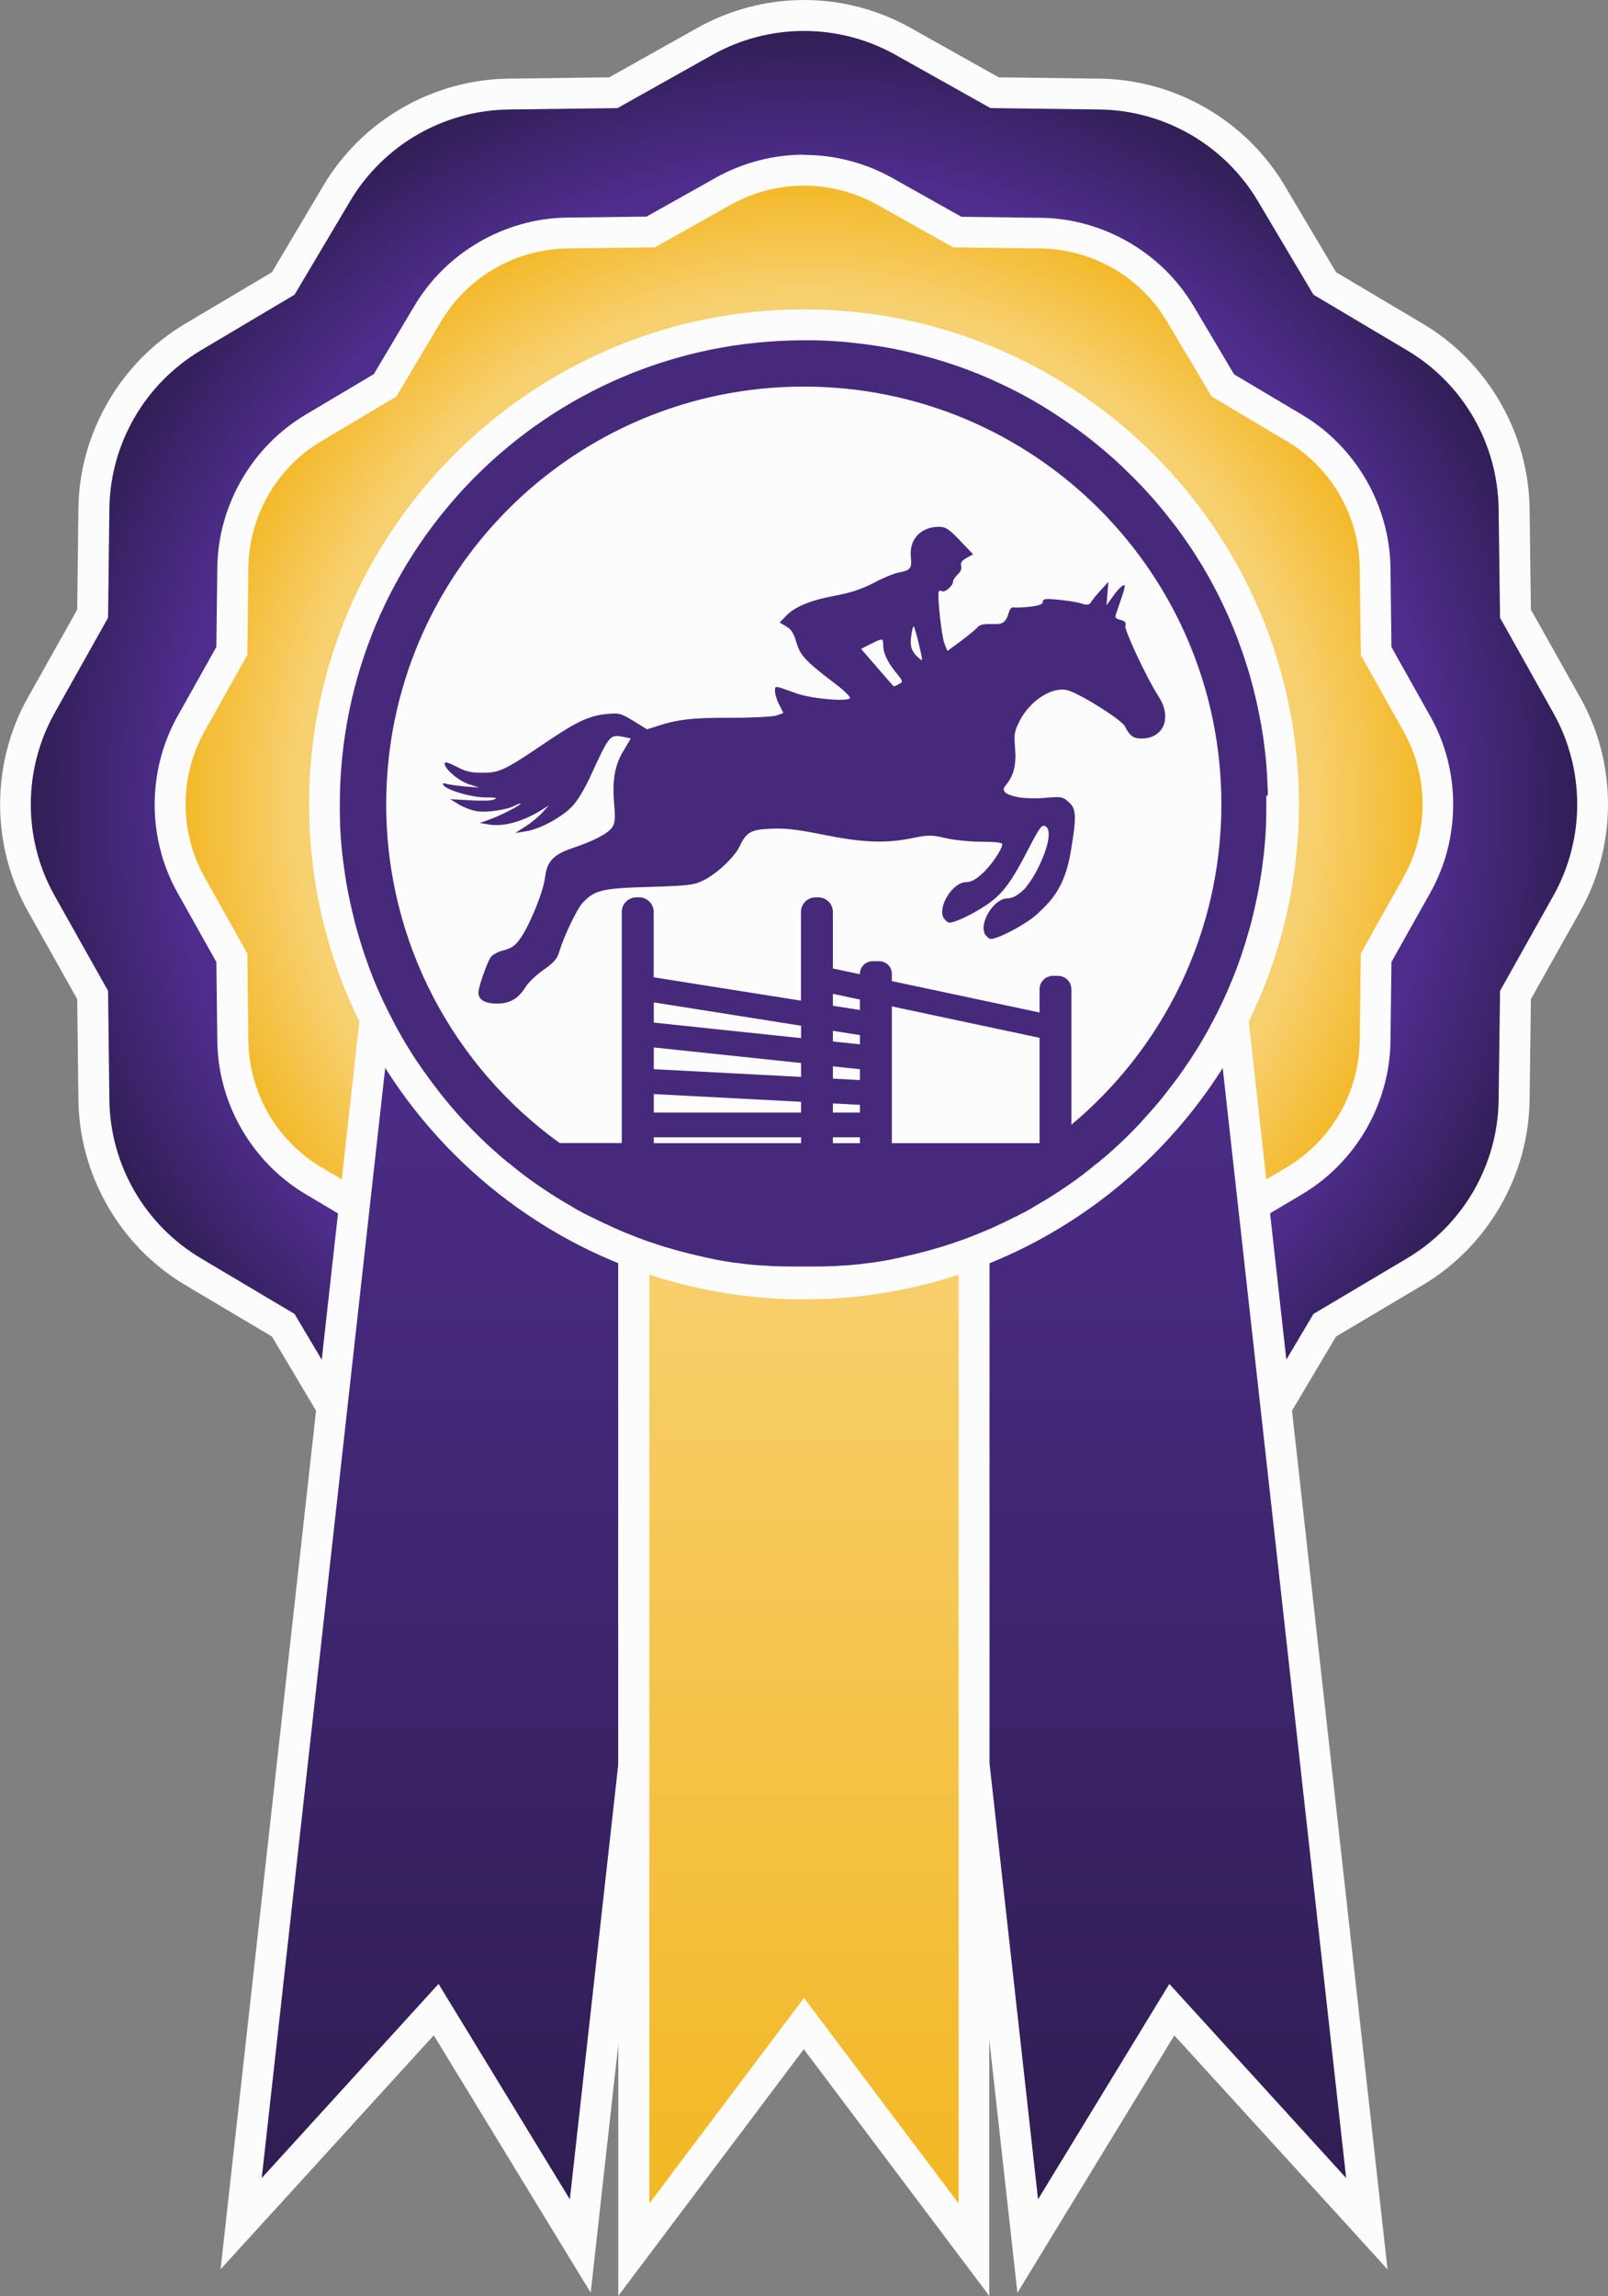<?xml version="1.0" encoding="UTF-8"?><svg id="Calque_2" xmlns="http://www.w3.org/2000/svg" xmlns:xlink="http://www.w3.org/1999/xlink" viewBox="0 0 148.06 211.37"><rect x="0" y="0" width="148.06" height="211.37" fill="#808080" stroke="none"/><defs><style>.cls-1{fill:url(#Dégradé_sans_nom_81-2);}.cls-1,.cls-2,.cls-3,.cls-4,.cls-5,.cls-6,.cls-7{stroke-width:0px;}.cls-2{fill:#47297b;}.cls-3{fill:url(#Dégradé_sans_nom_73);}.cls-4{fill:url(#Dégradé_sans_nom_78);}.cls-5{fill:url(#Dégradé_sans_nom_71);}.cls-6{fill:url(#Dégradé_sans_nom_81);}.cls-7{fill:#fcfcfc;}</style><radialGradient id="Dégradé_sans_nom_71" cx="74.03" cy="74.05" fx="74.03" fy="74.05" r="72.61" gradientUnits="userSpaceOnUse"><stop offset=".8" stop-color="#4e2d8c"/><stop offset="1" stop-color="#2e1d50"/></radialGradient><radialGradient id="Dégradé_sans_nom_73" cx="74.03" cy="74.05" fx="74.03" fy="74.05" r="58.38" gradientUnits="userSpaceOnUse"><stop offset=".8" stop-color="#f7d06f"/><stop offset="1" stop-color="#f3b621"/></radialGradient><linearGradient id="Dégradé_sans_nom_81" x1="40.28" y1="206.77" x2="40.28" y2="88.68" gradientUnits="userSpaceOnUse"><stop offset="0" stop-color="#2e1d50"/><stop offset="1" stop-color="#4e2d8c"/></linearGradient><linearGradient id="Dégradé_sans_nom_81-2" x1="107.77" y1="206.77" x2="107.77" xlink:href="#Dégradé_sans_nom_81"/><linearGradient id="Dégradé_sans_nom_78" x1="74.03" y1="207.11" x2="74.03" y2="112.32" gradientUnits="userSpaceOnUse"><stop offset="0" stop-color="#f3b621"/><stop offset="1" stop-color="#f7d06f"/></linearGradient></defs><g id="Calque_1-2"><path class="cls-5" d="M74.03,146.67c-3.19,0-6.34-.82-9.13-2.38l-8.43-4.73-9.66-.12c-6.45-.08-12.51-3.58-15.81-9.13l-4.93-8.31-8.31-4.94c-5.55-3.3-9.05-9.36-9.13-15.81l-.12-9.66-4.73-8.43c-3.16-5.63-3.16-12.62,0-18.25l4.73-8.43.12-9.66c.08-6.45,3.58-12.51,9.13-15.81l8.31-4.94,4.93-8.31c3.3-5.55,9.36-9.04,15.81-9.12l9.66-.12,8.43-4.73c2.78-1.56,5.94-2.39,9.13-2.39s6.34.82,9.13,2.39l8.43,4.73,9.66.12c6.45.08,12.51,3.58,15.8,9.12l4.94,8.31,8.31,4.94c5.55,3.29,9.04,9.35,9.12,15.8l.12,9.66,4.73,8.43c3.16,5.63,3.16,12.62,0,18.25l-4.73,8.43-.12,9.66c-.08,6.45-3.58,12.51-9.12,15.81l-8.31,4.94-4.94,8.31c-3.29,5.55-9.35,9.05-15.8,9.13l-9.66.12-8.43,4.73c-2.78,1.56-5.94,2.38-9.13,2.38Z"/><path class="cls-7" d="M74.03,2.85c2.91,0,5.81.73,8.43,2.2l8.74,4.9,10.02.13c6,.07,11.53,3.27,14.6,8.43l5.12,8.62,8.62,5.12c5.16,3.06,8.35,8.59,8.43,14.6l.13,10.02,4.9,8.75c2.94,5.23,2.94,11.62,0,16.86l-4.9,8.74-.13,10.02c-.07,6-3.27,11.53-8.43,14.6l-8.62,5.12-5.12,8.62c-3.06,5.16-8.59,8.36-14.6,8.43l-10.02.13-8.74,4.9c-2.62,1.47-5.52,2.2-8.43,2.2s-5.81-.73-8.43-2.2l-8.74-4.9-10.02-.13c-6-.07-11.53-3.27-14.6-8.43l-5.12-8.62-8.62-5.12c-5.16-3.07-8.36-8.6-8.43-14.6l-.12-10.02-4.91-8.74c-2.94-5.23-2.94-11.62,0-16.86l4.91-8.75.12-10.02c.07-6,3.27-11.53,8.43-14.6l8.62-5.12,5.12-8.62c3.07-5.16,8.6-8.35,14.6-8.43l10.02-.13,8.74-4.9c2.62-1.47,5.52-2.2,8.43-2.2M74.03,0c-3.43,0-6.83.89-9.82,2.57l-8.11,4.55-9.3.12c-6.95.09-13.46,3.85-17.01,9.82l-4.75,8-8,4.75c-5.97,3.55-9.74,10.07-9.82,17.01l-.11,9.3-4.55,8.11c-3.4,6.06-3.4,13.59,0,19.64l4.55,8.11.11,9.3c.09,6.94,3.85,13.46,9.82,17.01l8,4.75,4.75,7.99c3.55,5.97,10.07,9.74,17.01,9.82l9.3.12,8.11,4.55c2.99,1.68,6.39,2.57,9.82,2.57s6.83-.89,9.82-2.57l8.11-4.55,9.3-.12c6.95-.09,13.47-3.85,17.01-9.82l4.75-7.99,8-4.75c5.97-3.55,9.73-10.07,9.82-17.01l.12-9.3,4.55-8.11c3.4-6.06,3.4-13.59,0-19.64l-4.55-8.11-.12-9.3c-.09-6.95-3.85-13.47-9.82-17.01l-8-4.75-4.75-8c-3.55-5.97-10.06-9.73-17.01-9.82l-9.3-.12-8.11-4.55c-2.99-1.68-6.39-2.57-9.82-2.57h0Z"/><path class="cls-3" d="M74.03,132.43c-2.6,0-5.17-.67-7.44-1.94l-6.68-3.75-7.66-.1c-5.26-.07-10.2-2.92-12.89-7.44l-3.91-6.58-6.58-3.91c-4.52-2.69-7.37-7.62-7.44-12.89l-.1-7.66-3.74-6.68c-2.57-4.59-2.57-10.29,0-14.88l3.74-6.68.1-7.66c.07-5.26,2.92-10.2,7.44-12.89l6.58-3.91,3.91-6.58c2.69-4.52,7.62-7.37,12.89-7.44l7.66-.1,6.68-3.75c2.27-1.27,4.84-1.94,7.44-1.94s5.17.67,7.44,1.94l6.68,3.75,7.66.1c5.26.07,10.2,2.92,12.89,7.44l3.91,6.58,6.59,3.91c4.52,2.69,7.37,7.62,7.44,12.89l.1,7.66,3.75,6.68c2.57,4.59,2.57,10.29,0,14.88l-3.75,6.68-.1,7.66c-.07,5.26-2.92,10.2-7.44,12.89l-6.59,3.91-3.91,6.58c-2.69,4.52-7.62,7.38-12.89,7.44l-7.66.1-6.68,3.75c-2.27,1.27-4.84,1.94-7.44,1.94Z"/><path class="cls-7" d="M74.03,17.09c2.32,0,4.65.59,6.74,1.76l6.99,3.92,8.02.1c4.8.06,9.23,2.61,11.68,6.74l4.1,6.89,6.9,4.1c4.13,2.45,6.68,6.88,6.74,11.68l.1,8.02,3.92,7c2.35,4.19,2.35,9.3,0,13.48l-3.92,6.99-.1,8.02c-.06,4.8-2.61,9.23-6.74,11.68l-6.9,4.1-4.1,6.89c-2.45,4.13-6.88,6.68-11.68,6.74l-8.02.1-6.99,3.92c-2.09,1.17-4.42,1.76-6.74,1.76s-4.65-.59-6.74-1.76l-6.99-3.92-8.02-.1c-4.8-.06-9.23-2.61-11.68-6.74l-4.1-6.89-6.89-4.1c-4.13-2.45-6.68-6.87-6.74-11.68l-.1-8.02-3.92-6.99c-2.35-4.19-2.35-9.3,0-13.48l3.92-7,.1-8.02c.06-4.8,2.61-9.23,6.74-11.68l6.89-4.1,4.1-6.89c2.45-4.13,6.88-6.68,11.68-6.74l8.02-.1,6.99-3.92c2.09-1.17,4.42-1.76,6.74-1.76M74.03,14.24c-2.84,0-5.66.74-8.14,2.13l-6.36,3.57-7.29.09c-5.75.07-11.15,3.19-14.09,8.14l-3.73,6.27-6.27,3.73c-4.95,2.94-8.07,8.34-8.14,14.09l-.09,7.3-3.57,6.37c-2.81,5.02-2.81,11.25,0,16.27l3.57,6.36.09,7.29c.07,5.75,3.19,11.15,8.14,14.09l6.27,3.73,3.73,6.27c2.94,4.95,8.34,8.06,14.09,8.14l7.29.09,6.36,3.57c2.48,1.39,5.29,2.13,8.14,2.13s5.66-.74,8.14-2.13l6.36-3.57,7.29-.09c5.75-.07,11.15-3.19,14.09-8.14l3.72-6.27,6.27-3.73c4.95-2.94,8.06-8.34,8.13-14.09l.09-7.29,3.57-6.36c2.82-5.02,2.82-11.26,0-16.27l-3.57-6.36-.09-7.29c-.07-5.75-3.19-11.15-8.13-14.09l-6.27-3.73-3.72-6.27c-2.94-4.95-8.34-8.07-14.09-8.14l-7.29-.09-6.36-3.57c-2.48-1.39-5.29-2.13-8.14-2.13h0Z"/><path class="cls-6" d="M40.16,185l-17.95,19.71,12.91-116.04,2.16,4.2c4.35,8.46,11.54,15.22,20.24,19.02l.85.37v50.12l-4.93,44.37-13.27-21.76Z"/><path class="cls-7" d="M36,93.53c4.49,8.74,11.9,15.73,20.94,19.68v49.11l-4.47,40.15-12.09-19.83-16.28,17.87,11.9-106.98M34.22,83.82l-1.04,9.39-11.9,106.98-.97,8.72,5.91-6.48,13.72-15.06,10.11,16.58,4.34,7.12.92-8.29,4.47-40.15.02-.16v-51.13l-1.71-.75c-8.41-3.67-15.35-10.2-19.54-18.37l-4.32-8.41h0Z"/><path class="cls-1" d="M89.69,162.4v-50.12l.85-.37c8.71-3.8,15.89-10.56,20.24-19.02l2.16-4.2,12.91,116.04-17.96-19.71-13.27,21.77-4.94-44.37Z"/><path class="cls-7" d="M112.05,93.53l11.9,106.98-16.28-17.87-12.09,19.83-4.47-40.15v-49.11c9.04-3.95,16.45-10.94,20.94-19.68M113.84,83.82l-4.32,8.41c-4.2,8.17-11.14,14.69-19.54,18.37l-1.71.75v51.13l.02.16,4.47,40.15.92,8.29,4.34-7.12,10.11-16.58,13.73,15.06,5.9,6.48-.97-8.71-11.9-106.98-1.04-9.39h0Z"/><path class="cls-4" d="M74.03,186.29l-15.66,20.82v-94.79l1.9.67c.78.27,1.56.52,2.32.74,3.7,1.07,7.55,1.61,11.45,1.61s7.75-.54,11.44-1.61c.77-.22,1.55-.47,2.32-.74l1.9-.67v94.79l-15.66-20.82Z"/><path class="cls-7" d="M88.27,114.34v88.51l-14.24-18.92-14.24,18.92v-88.51c.79.28,1.59.54,2.4.77,3.76,1.09,7.73,1.66,11.84,1.66s8.08-.58,11.84-1.66c.81-.23,1.61-.49,2.4-.77M91.11,110.31l-3.79,1.34c-.75.26-1.5.5-2.24.71-3.58,1.03-7.29,1.55-11.06,1.55s-7.48-.52-11.05-1.55c-.74-.21-1.5-.45-2.25-.72l-3.79-1.34v101.06l5.12-6.81,11.96-15.9,11.96,15.9,5.12,6.81v-101.06h0Z"/><path class="cls-7" d="M74.03,118.19c-24.34,0-44.14-19.8-44.14-44.14s19.8-44.14,44.14-44.14,44.14,19.8,44.14,44.14-19.8,44.14-44.14,44.14Z"/><path class="cls-7" d="M74.03,31.33c23.59,0,42.72,19.13,42.72,42.72s-19.13,42.72-42.72,42.72-42.72-19.13-42.72-42.72,19.13-42.72,42.72-42.72M74.03,28.48c-25.13,0-45.57,20.44-45.57,45.57s20.44,45.57,45.57,45.57,45.57-20.44,45.57-45.57-20.44-45.57-45.57-45.57h0Z"/><path class="cls-2" d="M106.64,64.05c-.95-1.43-3.13-6.05-3.02-6.42.08-.31-.02-.46-.46-.56-.39-.1-.52-.23-.43-.48.06-.19.29-.85.5-1.47.23-.62.37-1.18.33-1.22-.12-.14-.54.25-1.1,1.02l-.58.81.09-1.08.08-1.08-.68.75c-.37.39-.77.89-.89,1.08-.17.29-.33.33-.89.17-.37-.13-1.32-.27-2.11-.35-1.22-.12-1.45-.08-1.45.19,0,.23-.31.35-1.2.46-.66.06-1.32.1-1.47.06-.17-.04-.35.12-.42.35-.31,1.06-.56,1.24-1.63,1.18-.75-.02-1.1.06-1.3.31-.17.19-.85.75-1.53,1.26l-1.24.91-.27-.66c-.27-.68-.7-4.54-.52-4.83.04-.08.19-.1.29-.02.25.15,1.01-.5,1.01-.87,0-.15.19-.46.44-.68.27-.25.39-.54.31-.79-.08-.27.06-.48.5-.73l.6-.33-1.2-1.26c-1.04-1.08-1.3-1.26-1.95-1.26-1.68,0-2.75,1.18-2.57,2.79.1,1.06-.04,1.22-1.16,1.43-.42.08-1.45.5-2.28.95-1.08.56-2.07.89-3.48,1.16-2.28.41-3.79,1.03-4.58,1.88l-.58.6.6.35c.46.27.7.64.93,1.45.35,1.2.77,1.68,3.37,3.67.95.7,1.66,1.39,1.57,1.49-.21.35-3.54.06-4.93-.44-2.07-.74-1.97-.74-1.97-.19,0,.27.17.83.4,1.26l.37.74-.64.23c-.35.11-2.24.21-4.16.21-3.52-.02-4.95.15-6.77.75l-.99.31-1.24-.77c-1.16-.7-1.32-.75-2.46-.64-1.59.15-2.75.68-5.57,2.59-3.79,2.57-4.29,2.82-5.84,2.82-1.08,0-1.57-.1-2.42-.56-.77-.39-1.1-.48-1.1-.29,0,.5,1.28,1.59,2.26,1.91l.95.31-1.24-.1c-.68-.06-1.47-.17-1.74-.23-.33-.11-.46-.08-.35.08.27.46,2.5,1.12,3.83,1.14,1.03,0,1.22.04.83.21-.27.11-1.28.13-2.26.06l-1.76-.1.81.5c.43.25,1.18.54,1.65.6.89.15,2.75-.13,3.44-.5.21-.11.46-.21.56-.21.31,0-1.55.99-2.65,1.41l-1.08.39.79.13c1.35.23,3.04-.23,4.76-1.26l.83-.52-.62.68c-.33.37-1.03.95-1.55,1.28l-.93.6.93-.15c1.22-.17,3.21-1.22,4.22-2.24.5-.5,1.14-1.55,1.72-2.79,1.76-3.85,1.8-3.89,3-3.67l.75.15-.68,1.14c-.81,1.34-1.06,2.71-.85,5.03.1,1.26.06,1.68-.21,2.05-.39.56-1.76,1.26-3.65,1.89-1.72.58-2.34,1.22-2.51,2.67-.15,1.28-1.34,4.24-2.19,5.51-.54.79-.85,1.01-1.61,1.22-.52.12-1.08.43-1.22.66-.35.56-1.12,2.73-1.12,3.23,0,.66.58,1.01,1.7,1.01,1.2,0,1.97-.46,2.65-1.55.25-.4.97-1.1,1.63-1.55.97-.68,1.26-1.01,1.47-1.72.4-1.35,1.62-3.91,2.13-4.45,1.1-1.18,1.8-1.35,6.15-1.47,3.77-.12,4.1-.17,5.05-.64,1.22-.62,2.82-2.13,3.29-3.15.6-1.26,1.03-1.51,2.92-1.57,1.28-.06,2.42.08,4.8.56,3.56.72,5.65.81,8.14.31,1.51-.31,1.76-.31,3.11,0,.79.19,2.3.33,3.31.33,1.2,0,1.89.08,1.89.23,0,.46-1.08,2.05-1.89,2.75-.56.52-1.01.75-1.45.75-1.22,0-2.63,2.24-2.07,3.29.15.23.37.43.54.43.5,0,2.16-.79,3.4-1.63,1.47-.99,2.28-2.07,3.85-5.13,1.08-2.07,1.24-2.3,1.59-2.11.56.31.33,1.74-.58,3.65-.42.88-.86,1.57-1.38,2.16-.03.03-.06.06-.09.08-.56.52-1.01.75-1.45.75-1.22,0-2.63,2.24-2.07,3.29.15.23.37.44.54.44.5,0,2.15-.79,3.4-1.63.09-.06.17-.12.26-.18.21-.15.4-.3.59-.47l.4-.39.26-.25c1.35-1.32,2.09-2.9,2.47-5.28.52-3.12.48-3.81-.23-4.41-.54-.48-.68-.5-2.15-.37-.91.08-2.01.04-2.59-.08q-1.66-.35-1.08-1.04c.79-.93,1.03-1.95.89-3.52-.1-1.22-.06-1.51.42-2.44.93-1.86,2.98-3.19,4.39-2.84,1.12.27,5.01,2.73,5.32,3.33.41.85.77,1.12,1.49,1.12,2.09,0,2.88-1.95,1.57-3.91ZM82.75,62.99c-.23.15-.46.21-.48.17-.04-.04-.73-.81-1.53-1.74l-1.45-1.68.85-.44c1.12-.56,1.18-.56,1.18.04,0,.77.37,1.57,1.16,2.55.7.85.7.87.27,1.1ZM84.59,60.57c-.68-.6-.83-1.1-.68-2.07.06-.52.19-.89.23-.83.06.04.27.81.48,1.68.37,1.57.37,1.59-.02,1.22ZM106.64,64.05c-.95-1.43-3.13-6.05-3.02-6.42.08-.31-.02-.46-.46-.56-.39-.1-.52-.23-.43-.48.06-.19.29-.85.5-1.47.23-.62.37-1.18.33-1.22-.12-.14-.54.25-1.1,1.02l-.58.81.09-1.08.08-1.08-.68.75c-.37.39-.77.89-.89,1.08-.17.29-.33.33-.89.17-.37-.13-1.32-.27-2.11-.35-1.22-.12-1.45-.08-1.45.19,0,.23-.31.35-1.2.46-.66.06-1.32.1-1.47.06-.17-.04-.35.12-.42.35-.31,1.06-.56,1.24-1.63,1.18-.75-.02-1.1.06-1.3.31-.17.19-.85.75-1.53,1.26l-1.24.91-.27-.66c-.27-.68-.7-4.54-.52-4.83.04-.08.19-.1.29-.02.25.15,1.01-.5,1.01-.87,0-.15.19-.46.44-.68.27-.25.39-.54.31-.79-.08-.27.06-.48.5-.73l.6-.33-1.2-1.26c-1.04-1.08-1.3-1.26-1.95-1.26-1.68,0-2.75,1.18-2.57,2.79.1,1.06-.04,1.22-1.16,1.43-.42.08-1.45.5-2.28.95-1.08.56-2.07.89-3.48,1.16-2.28.41-3.79,1.03-4.58,1.88l-.58.6.6.35c.46.27.7.64.93,1.45.35,1.2.77,1.68,3.37,3.67.95.7,1.66,1.39,1.57,1.49-.21.35-3.54.06-4.93-.44-2.07-.74-1.97-.74-1.97-.19,0,.27.17.83.4,1.26l.37.74-.64.23c-.35.11-2.24.21-4.16.21-3.52-.02-4.95.15-6.77.75l-.99.31-1.24-.77c-1.16-.7-1.32-.75-2.46-.64-1.59.15-2.75.68-5.57,2.59-3.79,2.57-4.29,2.82-5.84,2.82-1.08,0-1.57-.1-2.42-.56-.77-.39-1.1-.48-1.1-.29,0,.5,1.28,1.59,2.26,1.91l.95.31-1.24-.1c-.68-.06-1.47-.17-1.74-.23-.33-.11-.46-.08-.35.08.27.46,2.5,1.12,3.83,1.14,1.03,0,1.22.04.83.21-.27.11-1.28.13-2.26.06l-1.76-.1.81.5c.43.25,1.18.54,1.65.6.89.15,2.75-.13,3.44-.5.21-.11.46-.21.56-.21.31,0-1.55.99-2.65,1.41l-1.08.39.79.13c1.35.23,3.04-.23,4.76-1.26l.83-.52-.62.68c-.33.37-1.03.95-1.55,1.28l-.93.6.93-.15c1.22-.17,3.21-1.22,4.22-2.24.5-.5,1.14-1.55,1.72-2.79,1.76-3.85,1.8-3.89,3-3.67l.75.15-.68,1.14c-.81,1.34-1.06,2.71-.85,5.03.1,1.26.06,1.68-.21,2.05-.39.56-1.76,1.26-3.65,1.89-1.72.58-2.34,1.22-2.51,2.67-.15,1.28-1.34,4.24-2.19,5.51-.54.79-.85,1.01-1.61,1.22-.52.12-1.08.43-1.22.66-.35.56-1.12,2.73-1.12,3.23,0,.66.58,1.01,1.7,1.01,1.2,0,1.97-.46,2.65-1.55.25-.4.97-1.1,1.63-1.55.97-.68,1.26-1.01,1.47-1.72.4-1.35,1.62-3.91,2.13-4.45,1.1-1.18,1.8-1.35,6.15-1.47,3.77-.12,4.1-.17,5.05-.64,1.22-.62,2.82-2.13,3.29-3.15.6-1.26,1.03-1.51,2.92-1.57,1.28-.06,2.42.08,4.8.56,3.56.72,5.65.81,8.14.31,1.51-.31,1.76-.31,3.11,0,.79.19,2.3.33,3.31.33,1.2,0,1.89.08,1.89.23,0,.46-1.08,2.05-1.89,2.75-.56.52-1.01.75-1.45.75-1.22,0-2.63,2.24-2.07,3.29.15.23.37.43.54.43.5,0,2.16-.79,3.4-1.63,1.47-.99,2.28-2.07,3.85-5.13,1.08-2.07,1.24-2.3,1.59-2.11.56.31.33,1.74-.58,3.65-.42.88-.86,1.57-1.38,2.16-.03.03-.06.06-.09.08-.56.52-1.01.75-1.45.75-1.22,0-2.63,2.24-2.07,3.29.15.23.37.44.54.44.5,0,2.15-.79,3.4-1.63.09-.06.17-.12.26-.18.21-.15.4-.3.59-.47l.4-.39.26-.25c1.35-1.32,2.09-2.9,2.47-5.28.52-3.12.48-3.81-.23-4.41-.54-.48-.68-.5-2.15-.37-.91.08-2.01.04-2.59-.08q-1.66-.35-1.08-1.04c.79-.93,1.03-1.95.89-3.52-.1-1.22-.06-1.51.42-2.44.93-1.86,2.98-3.19,4.39-2.84,1.12.27,5.01,2.73,5.32,3.33.41.85.77,1.12,1.49,1.12,2.09,0,2.88-1.95,1.57-3.91ZM82.75,62.99c-.23.15-.46.21-.48.17-.04-.04-.73-.81-1.53-1.74l-1.45-1.68.85-.44c1.12-.56,1.18-.56,1.18.04,0,.77.37,1.57,1.16,2.55.7.85.7.87.27,1.1ZM84.59,60.57c-.68-.6-.83-1.1-.68-2.07.06-.52.19-.89.23-.83.06.04.27.81.48,1.68.37,1.57.37,1.59-.02,1.22ZM106.64,64.05c-.95-1.43-3.13-6.05-3.02-6.42.08-.31-.02-.46-.46-.56-.39-.1-.52-.23-.43-.48.06-.19.29-.85.5-1.47.23-.62.37-1.18.33-1.22-.12-.14-.54.25-1.1,1.02l-.58.81.09-1.08.08-1.08-.68.75c-.37.39-.77.89-.89,1.08-.17.29-.33.33-.89.17-.37-.13-1.32-.27-2.11-.35-1.22-.12-1.45-.08-1.45.19,0,.23-.31.35-1.2.46-.66.06-1.32.1-1.47.06-.17-.04-.35.12-.42.35-.31,1.06-.56,1.24-1.63,1.18-.75-.02-1.1.06-1.3.31-.17.19-.85.75-1.53,1.26l-1.24.91-.27-.66c-.27-.68-.7-4.54-.52-4.83.04-.08.19-.1.29-.02.25.15,1.01-.5,1.01-.87,0-.15.19-.46.44-.68.27-.25.39-.54.31-.79-.08-.27.06-.48.5-.73l.6-.33-1.2-1.26c-1.04-1.08-1.3-1.26-1.95-1.26-1.68,0-2.75,1.18-2.57,2.79.1,1.06-.04,1.22-1.16,1.43-.42.08-1.45.5-2.28.95-1.08.56-2.07.89-3.48,1.16-2.28.41-3.79,1.03-4.58,1.88l-.58.6.6.35c.46.27.7.64.93,1.45.35,1.2.77,1.68,3.37,3.67.95.7,1.66,1.39,1.57,1.49-.21.35-3.54.06-4.93-.44-2.07-.74-1.97-.74-1.97-.19,0,.27.17.83.4,1.26l.37.74-.64.23c-.35.11-2.24.21-4.16.21-3.52-.02-4.95.15-6.77.75l-.99.31-1.24-.77c-1.16-.7-1.32-.75-2.46-.64-1.59.15-2.75.68-5.57,2.59-3.79,2.57-4.29,2.82-5.84,2.82-1.08,0-1.57-.1-2.42-.56-.77-.39-1.1-.48-1.1-.29,0,.5,1.28,1.59,2.26,1.91l.95.31-1.24-.1c-.68-.06-1.47-.17-1.74-.23-.33-.11-.46-.08-.35.08.27.46,2.5,1.12,3.83,1.14,1.03,0,1.22.04.83.21-.27.11-1.28.13-2.26.06l-1.76-.1.81.5c.43.25,1.18.54,1.65.6.89.15,2.75-.13,3.44-.5.21-.11.46-.21.56-.21.31,0-1.55.99-2.65,1.41l-1.08.39.79.13c1.35.23,3.04-.23,4.76-1.26l.83-.52-.62.68c-.33.37-1.03.95-1.55,1.28l-.93.6.93-.15c1.22-.17,3.21-1.22,4.22-2.24.5-.5,1.14-1.55,1.72-2.79,1.76-3.85,1.8-3.89,3-3.67l.75.15-.68,1.14c-.81,1.34-1.06,2.71-.85,5.03.1,1.26.06,1.68-.21,2.05-.39.56-1.76,1.26-3.65,1.89-1.72.58-2.34,1.22-2.51,2.67-.15,1.28-1.34,4.24-2.19,5.51-.54.79-.85,1.01-1.61,1.22-.52.12-1.08.43-1.22.66-.35.56-1.12,2.73-1.12,3.23,0,.66.58,1.01,1.7,1.01,1.2,0,1.97-.46,2.65-1.55.25-.4.97-1.1,1.63-1.55.97-.68,1.26-1.01,1.47-1.72.4-1.35,1.62-3.91,2.13-4.45,1.1-1.18,1.8-1.35,6.15-1.47,3.77-.12,4.1-.17,5.05-.64,1.22-.62,2.82-2.13,3.29-3.15.6-1.26,1.03-1.51,2.92-1.57,1.28-.06,2.42.08,4.8.56,3.56.72,5.65.81,8.14.31,1.51-.31,1.76-.31,3.11,0,.79.19,2.3.33,3.31.33,1.2,0,1.89.08,1.89.23,0,.46-1.08,2.05-1.89,2.75-.56.52-1.01.75-1.45.75-1.22,0-2.63,2.24-2.07,3.29.15.23.37.43.54.43.5,0,2.16-.79,3.4-1.63,1.47-.99,2.28-2.07,3.85-5.13,1.08-2.07,1.24-2.3,1.59-2.11.56.31.33,1.74-.58,3.65-.42.88-.86,1.57-1.38,2.16-.03.03-.06.06-.09.08-.56.52-1.01.75-1.45.75-1.22,0-2.63,2.24-2.07,3.29.15.23.37.44.54.44.5,0,2.15-.79,3.4-1.63.09-.06.17-.12.26-.18.21-.15.4-.3.59-.47l.4-.39.26-.25c1.35-1.32,2.09-2.9,2.47-5.28.52-3.12.48-3.81-.23-4.41-.54-.48-.68-.5-2.15-.37-.91.08-2.01.04-2.59-.08q-1.66-.35-1.08-1.04c.79-.93,1.03-1.95.89-3.52-.1-1.22-.06-1.51.42-2.44.93-1.86,2.98-3.19,4.39-2.84,1.12.27,5.01,2.73,5.32,3.33.41.85.77,1.12,1.49,1.12,2.09,0,2.88-1.95,1.57-3.91ZM82.75,62.99c-.23.15-.46.21-.48.17-.04-.04-.73-.81-1.53-1.74l-1.45-1.68.85-.44c1.12-.56,1.18-.56,1.18.04,0,.77.37,1.57,1.16,2.55.7.85.7.87.27,1.1ZM84.59,60.57c-.68-.6-.83-1.1-.68-2.07.06-.52.19-.89.23-.83.06.04.27.81.48,1.68.37,1.57.37,1.59-.02,1.22ZM116.74,73.25c0-.31-.01-.62-.03-.93,0-.16-.01-.32-.02-.47,0-.13-.01-.25-.02-.38,0-.12-.01-.24-.02-.36-.01-.2-.03-.39-.04-.58,0-.04,0-.08-.01-.13,0-.11-.02-.21-.03-.32-.02-.24-.05-.48-.07-.72-.03-.25-.06-.5-.09-.75-.02-.18-.05-.36-.07-.54-.02-.18-.05-.35-.08-.53-.02-.12-.04-.24-.06-.36-.03-.16-.05-.31-.08-.47-.03-.16-.06-.32-.09-.49-.03-.15-.06-.3-.09-.45-.03-.17-.07-.33-.1-.5-.06-.29-.12-.58-.19-.87-.02-.09-.04-.17-.06-.26-.06-.24-.12-.49-.18-.73,0-.02,0-.03-.01-.05-.08-.3-.16-.6-.24-.89-.04-.15-.09-.3-.13-.46-.04-.15-.09-.31-.14-.46-.09-.3-.19-.61-.29-.91-.1-.3-.2-.6-.31-.9-.11-.3-.21-.6-.32-.89-.13-.32-.25-.65-.38-.97-.52-1.28-1.11-2.54-1.75-3.76-.16-.3-.32-.61-.49-.91-.13-.24-.27-.48-.41-.71-.12-.21-.24-.42-.37-.62-.18-.29-.36-.58-.54-.87-.19-.29-.37-.58-.57-.86-.09-.14-.19-.28-.29-.42-.19-.28-.39-.56-.6-.84-.2-.28-.4-.55-.62-.82-.21-.27-.42-.54-.64-.81-.11-.13-.21-.27-.32-.4-.22-.26-.44-.52-.66-.78-.11-.13-.22-.26-.34-.38-.11-.13-.23-.26-.34-.38-.12-.13-.23-.25-.35-.38-.23-.25-.47-.5-.71-.74-.12-.12-.24-.24-.36-.36-.19-.19-.39-.38-.58-.57-.1-.1-.2-.19-.3-.29-.2-.19-.4-.37-.6-.56-.25-.23-.51-.46-.77-.68-.19-.17-.38-.33-.58-.49-.16-.14-.32-.27-.49-.4-.08-.07-.15-.13-.23-.19-.15-.13-.31-.25-.47-.37-.21-.17-.42-.33-.64-.49-.27-.21-.55-.41-.83-.6-.28-.2-.56-.4-.85-.59-.28-.19-.57-.38-.86-.57h0c-.06-.04-.11-.07-.17-.11-.23-.15-.47-.3-.7-.44-.22-.14-.45-.27-.67-.4-.13-.08-.27-.16-.41-.24-.23-.13-.47-.26-.7-.39h0c-.3-.17-.6-.32-.91-.48h0c-.31-.16-.62-.31-.93-.46-.31-.15-.62-.29-.94-.44h0c-.31-.14-.63-.28-.95-.42-.32-.14-.64-.27-.96-.39-.32-.13-.65-.25-.98-.37-.24-.09-.49-.18-.74-.26-.25-.09-.5-.17-.75-.25-.33-.11-.67-.21-1-.31-.26-.08-.52-.15-.78-.22-.08-.02-.15-.04-.23-.06-.25-.07-.51-.14-.77-.2-.3-.08-.6-.15-.9-.22s-.6-.13-.91-.2c-.35-.07-.7-.14-1.05-.2-.35-.06-.7-.12-1.06-.17-.53-.08-1.07-.15-1.6-.21-.27-.03-.54-.06-.81-.09-.27-.03-.54-.05-.81-.07s-.54-.04-.81-.05c-.28-.02-.55-.03-.83-.04-.27-.01-.55-.02-.82-.02h0c-.28,0-.55,0-.83,0-23.59,0-42.72,19.13-42.72,42.72,0,.37,0,.73.01,1.1,0,.15,0,.3.01.45,0,.05,0,.11,0,.16,0,.16.01.32.02.49,0,.12.01.24.02.36,0,.09,0,.19.02.29,0,.03,0,.05,0,.07.01.17.03.34.04.51.01.18.03.36.05.54l.05.54c.01.13.03.26.05.4.02.18.04.36.07.54.02.18.05.36.07.54.02.16.05.32.07.48.01.11.03.21.05.32.03.19.06.37.09.55.03.18.07.36.1.55.03.18.07.36.11.55.15.73.31,1.45.49,2.16.03.13.07.26.1.4.02.07.04.14.06.21.11.4.22.79.34,1.18.07.23.14.46.21.69.07.23.15.45.22.68.12.34.24.69.36,1.03.06.17.13.34.19.51.05.13.1.26.15.39.06.15.12.3.18.46.16.39.32.78.5,1.16.07.17.15.33.22.49.11.25.23.5.35.74,0,0,0,.01.01.02.12.25.25.5.37.75.03.05.05.1.08.15,0,.01.01.03.02.04.03.05.05.09.07.14.05.09.1.19.15.28.02.04.04.08.06.12.03.06.06.11.09.17,0,0,0,.01.01.02,0,0,0,0,0,.01,0,0,.01.02.02.03.02.03.03.07.05.1.05.1.11.21.17.31.01.03.03.05.05.08.01.02.02.04.03.06h0c.08.15.17.3.25.45.04.07.08.14.12.21.02.04.04.07.06.11.09.16.19.32.28.47.02.03.04.07.06.1.03.06.07.12.11.18.05.09.11.17.16.26.06.09.12.19.18.28,0,0,0,.01.01.02.02.03.04.06.06.09,0,.01.02.03.03.05.03.05.06.1.09.15.03.05.07.1.1.15.06.09.11.17.17.26.07.1.13.2.21.3.07.11.15.21.22.32,0,0,0,0,0,0,.02.03.05.07.07.1,0,0,0,0,0,.01.07.1.14.19.21.29.03.04.06.08.09.12.04.06.08.11.12.17.06.09.12.17.18.25.12.16.23.32.35.48.05.07.1.13.15.2.04.06.09.11.13.17.1.13.21.27.31.4.02.03.04.05.06.08.11.14.22.28.33.42.07.08.13.16.2.24.01.01.03.03.04.04.01.01.02.03.03.04.01.02.02.03.03.05.04.05.08.09.12.14l.05.06s.06.07.09.11c.03.03.05.06.07.09.02.02.03.04.05.06.07.08.14.17.21.24.01.01.02.03.04.04,0,0,.01.01.02.02,0,0,0,0,0,0,.02.03.05.06.07.09.1.12.21.23.31.35.08.09.15.17.23.26.11.12.22.24.33.36l.02.02c.1.11.2.21.3.32.01.01.03.03.04.04,0,0,0,0,.01.01.12.12.24.24.35.37h0s0,0,0,0c.12.12.24.24.36.36.09.1.19.19.28.28.03.03.05.05.08.08.13.13.26.25.39.38.06.06.13.12.19.18.02.02.05.05.07.07.03.03.06.06.09.08.13.12.25.23.38.35.01.01.02.02.03.03.03.03.06.06.1.09.08.07.17.15.25.22.13.11.26.22.38.34.02.02.03.03.05.04.13.11.25.22.38.32.09.07.17.15.26.22.02.01.04.03.05.05,0,0,.02.01.03.02,0,0,0,0,.01,0,0,0,.01.01.02.02,0,0,0,0,.01,0,.01.01.02.02.04.03.05.04.09.08.14.11.05.04.09.07.14.11.03.03.07.06.11.09.07.06.15.12.22.18.18.14.35.28.53.42.02.01.03.03.05.04.05.04.11.08.16.12.07.05.13.1.2.15.13.1.27.2.4.3,0,0,0,0,0,0,.03.02.07.05.1.07,0,0,0,0,0,0,.06.04.11.08.17.12.05.03.09.07.14.1.14.1.28.2.43.3.14.1.28.19.42.28.11.08.23.15.34.23.03.02.06.04.09.06.21.14.42.28.64.41,0,0,.02.01.03.02.07.04.14.09.21.13.14.09.28.17.42.26,0,0,0,0,0,0,0,0,0,0,.01,0,.03.02.06.04.09.05.02.02.05.03.07.04.03.02.06.03.08.05.07.04.13.08.2.12.13.08.27.16.4.23.01,0,.03.02.04.03.02.01.04.03.06.04.04.03.08.05.12.07.04.03.09.05.13.08.04.03.09.05.13.07.12.07.24.13.36.2.02.01.04.02.06.03.01,0,.03.01.04.02.15.08.3.17.46.24.11.05.21.11.31.16.02,0,.03.02.05.02.03.02.07.04.11.05,0,0,.01,0,.02.01.06.03.12.06.19.09.14.07.27.14.41.2h0s.04.03.07.03c.07.04.14.07.22.11.07.04.14.07.21.1.04.02.08.04.13.06.06.03.12.05.18.08.09.04.18.08.26.12.05.02.1.05.14.07.03.02.07.03.1.05.02,0,.03.01.05.02.08.03.15.07.23.1.05.02.09.04.14.06h.02c.06.03.12.06.18.09.24.11.48.21.72.3.28.11.55.22.83.33.21.08.42.16.64.24.24.09.49.18.74.26.18.06.36.12.54.18.02,0,.04.01.07.02.03.01.06.02.09.03.03,0,.06.02.09.03.11.04.23.07.34.11,0,0,0,0,.01,0,.12.04.24.07.36.11h0s.01,0,.02,0c.2.06.4.12.61.18.22.06.43.12.65.18.03,0,.05.02.09.02.08.02.17.05.25.07.02,0,.04,0,.06.01.06.01.13.03.19.05.06.02.13.03.19.05.05.01.09.03.14.03.06.01.11.03.17.04.1.03.2.05.3.07h0s.07.02.11.03c.09.02.18.04.27.06.03,0,.05.01.08.02.02,0,.04,0,.05.01.05.01.11.03.16.04h0s.09.02.14.03h0c.12.03.24.05.37.08.09.02.19.04.29.06.05.01.09.02.14.03.1.02.2.04.29.06.04,0,.09.02.13.02.07.01.14.03.21.04.02,0,.05,0,.07.01.15.03.3.05.45.08,0,0,0,0,0,0,.05,0,.1.02.15.02.12.02.24.04.37.06.07.01.15.03.23.03.07.01.15.02.23.03.02,0,.05,0,.07,0,.09.01.18.03.27.04.09.01.18.03.27.03.05,0,.09.01.13.02.1.01.19.02.28.03.04,0,.08,0,.12.01.16.02.32.04.48.05.12.01.24.02.37.03.03,0,.06,0,.09,0,.04,0,.08,0,.12.01.03,0,.07,0,.1,0h0s.09,0,.13.01c.05,0,.11,0,.16.01.06,0,.12.01.18.01.07,0,.15.01.22.02h.01c.08,0,.15.01.23.01.05,0,.1,0,.15.01.03,0,.06,0,.09,0,.04,0,.07,0,.11,0h0c.09,0,.18.01.27.01.11,0,.21.01.32.01.04,0,.09,0,.13,0,.07,0,.15,0,.22,0,.14,0,.28.01.43.01.05,0,.1,0,.15,0,.03,0,.07,0,.1,0,.07,0,.14,0,.21,0,.21,0,.43,0,.65,0s.43,0,.65,0c.07,0,.14,0,.21,0,.03,0,.07,0,.1,0,.05,0,.1,0,.15,0,.15,0,.29,0,.43-.01.07,0,.15,0,.22,0,.04,0,.09,0,.13,0,.11,0,.21,0,.32-.01.09,0,.18,0,.27-.01h0s.07,0,.11,0c.03,0,.06,0,.09,0,.05,0,.1,0,.15-.01.07,0,.15,0,.23-.01h.01c.07,0,.15-.01.22-.02.06,0,.12,0,.18-.01.05,0,.11,0,.16-.01.04,0,.09,0,.13-.01h0s.07,0,.1,0c.04,0,.08,0,.12-.01.03,0,.06,0,.09,0,.13-.01.25-.02.37-.03.16-.02.32-.03.48-.05.04,0,.08,0,.12-.01.09,0,.19-.02.28-.03.04,0,.09-.01.13-.02.09,0,.18-.02.27-.03.09-.01.18-.03.27-.04.03,0,.05,0,.07,0,.08-.01.15-.02.23-.03.08,0,.15-.02.23-.03.12-.02.24-.04.37-.06.05,0,.1-.01.15-.02,0,0,0,0,0,0,.15-.02.3-.05.45-.08.03,0,.05,0,.07-.01.07-.01.14-.03.21-.04.04,0,.09-.01.13-.02.1-.02.2-.04.29-.06.05,0,.1-.02.14-.03.1-.02.19-.04.29-.06.11-.02.21-.04.31-.07.02,0,.04,0,.05-.01h0s.1-.02.14-.03h0c.06-.01.11-.02.16-.04.02,0,.04,0,.05-.01.03,0,.06-.01.08-.02.09-.02.18-.04.27-.06.04,0,.07-.02.11-.03h0c.1-.02.2-.05.3-.07.06-.01.11-.03.17-.04.05,0,.09-.02.14-.03.06-.01.13-.03.19-.05.06-.02.13-.03.19-.05.02,0,.04,0,.06-.01.09-.02.17-.05.25-.07.03,0,.06-.01.09-.02.15-.04.29-.08.44-.12.07-.02.14-.04.21-.06.21-.06.41-.12.61-.18,0,0,.02,0,.02,0h0c.12-.04.24-.07.36-.11,0,0,0,0,.01,0,.11-.04.23-.07.34-.11.03,0,.06-.02.09-.03.03-.01.06-.02.09-.03.02,0,.04-.01.07-.02.18-.06.36-.12.54-.18.25-.09.5-.17.74-.26.21-.08.42-.16.64-.24.28-.11.56-.22.83-.33.24-.1.48-.2.72-.3.06-.03.12-.05.18-.08,0,0,.01,0,.02,0,.05-.02.09-.04.14-.06.08-.03.15-.07.23-.1.02,0,.03-.01.05-.02.03-.01.07-.03.1-.05.05-.02.09-.04.14-.07.09-.04.18-.08.26-.12.06-.03.12-.05.18-.08.04-.02.09-.04.13-.06l.21-.1c.07-.03.15-.07.22-.11.02,0,.05-.02.07-.03h0c.14-.07.27-.14.41-.21.06-.03.12-.06.19-.09,0,0,.01,0,.02-.01.03-.02.07-.04.11-.05.02,0,.03-.01.05-.02.1-.05.21-.11.31-.16.15-.08.3-.16.46-.24.01,0,.02-.01.04-.02.02,0,.04-.02.06-.03.12-.06.24-.13.36-.2.05-.02.09-.05.13-.07.05-.02.09-.05.13-.08.04-.02.08-.04.12-.07.02-.01.04-.02.06-.04.01,0,.03-.02.04-.03.13-.07.27-.15.4-.23.07-.04.13-.08.2-.12.03-.01.05-.03.08-.05.02-.01.05-.03.07-.04.03-.02.06-.03.09-.05,0,0,0,0,.01,0,0,0,0,0,0,0,.14-.08.28-.17.42-.26.07-.04.14-.09.21-.13,0,0,.02-.01.03-.02.21-.13.42-.27.64-.41.03-.02.06-.04.09-.06.11-.07.23-.15.34-.23.14-.09.28-.19.42-.28.15-.1.29-.2.43-.3.05-.03.09-.07.14-.1.06-.04.11-.08.17-.12,0,0,0,0,0,0,.03-.02.07-.05.1-.07,0,0,0,0,0,0,.14-.1.27-.2.4-.3.07-.05.13-.1.2-.15.05-.04.11-.08.16-.12.02-.01.03-.03.05-.04.18-.14.36-.28.53-.42.07-.06.15-.12.22-.18.03-.03.07-.06.11-.09.05-.04.09-.07.14-.11.05-.04.1-.07.14-.11.01,0,.03-.02.04-.03,0,0,0,0,.01,0,0,0,.01-.01.02-.02,0,0,0,0,.01,0,0,0,.02-.01.03-.02.02-.01.04-.03.05-.05.09-.07.18-.15.26-.22.13-.11.25-.21.38-.32.02-.01.03-.03.05-.04.13-.11.26-.22.38-.34.09-.07.17-.15.25-.22.03-.03.07-.06.1-.09.01-.01.02-.02.03-.03.13-.12.25-.23.38-.35.03-.03.06-.05.09-.08.02-.02.05-.05.07-.07.06-.06.13-.12.19-.18.13-.12.26-.25.39-.38.03-.02.05-.05.08-.08.06-.06.12-.12.18-.18.04-.03.07-.07.1-.1.12-.12.24-.24.36-.36h0c.12-.13.24-.25.35-.37,0,0,0,0,.01-.01.09-.09.18-.19.26-.28.02-.02.04-.04.05-.06,0,0,.02-.02.02-.03.03-.03.05-.05.08-.08.05-.05.11-.11.15-.17.1-.11.21-.22.3-.33,0,0,0,0,0,0,.09-.09.17-.19.25-.28.08-.09.16-.19.24-.28.01-.01.03-.03.04-.04.01-.01.02-.02.03-.03.09-.11.18-.21.26-.31.11-.12.21-.25.31-.37,0,0,.01-.01.01-.02.01-.01.03-.03.04-.04.02-.02.03-.04.05-.06.07-.08.14-.17.2-.25.01-.01.02-.03.03-.04.02-.03.04-.05.06-.08.08-.09.15-.19.22-.28.11-.14.22-.28.33-.43,0-.01.02-.02.03-.04.05-.06.09-.12.14-.18,0-.01.02-.02.03-.03.05-.06.09-.12.13-.18.02-.02.03-.04.05-.06.09-.11.17-.23.26-.35.05-.06.09-.12.14-.19.15-.21.3-.42.45-.64,0,0,0,0,0-.01.03-.03.05-.07.07-.1.09-.13.17-.25.26-.38.09-.13.17-.25.26-.38.06-.09.12-.19.18-.28.03-.05.06-.1.09-.15.03-.05.06-.09.09-.13.05-.07.09-.15.14-.22.07-.11.14-.23.21-.34.05-.09.11-.17.16-.26.01-.02.03-.05.04-.07l.02-.03s.02-.03.03-.05c.04-.07.08-.14.12-.21.07-.12.14-.24.21-.36.02-.03.03-.06.05-.09.06-.1.11-.19.17-.29.01-.02.02-.04.03-.05.01-.02.02-.04.03-.06,0-.01.02-.03.03-.05,0,0,0-.01.01-.02.08-.14.16-.28.23-.43.01-.02.02-.04.03-.06.07-.13.14-.26.21-.39.08-.14.15-.28.22-.43.02-.03.03-.06.05-.09.07-.13.13-.26.2-.4.09-.18.17-.35.26-.53.07-.14.13-.28.2-.42.1-.22.2-.44.3-.66.11-.26.22-.51.33-.77.07-.16.13-.32.2-.48.26-.62.5-1.25.72-1.89.06-.17.12-.34.18-.52,0-.01,0-.03.01-.04.07-.21.14-.43.21-.64.07-.23.15-.46.21-.69.12-.39.23-.78.34-1.18.02-.07.04-.14.06-.21.03-.13.07-.26.1-.4.18-.71.34-1.43.49-2.16.04-.18.07-.36.11-.55.03-.18.07-.36.1-.55.03-.18.06-.37.09-.55.02-.11.03-.21.05-.32.03-.16.05-.32.07-.48.03-.18.05-.36.07-.54.02-.18.05-.36.07-.54.02-.13.03-.26.05-.4l.05-.54c.02-.18.03-.36.05-.54.01-.17.03-.34.04-.52,0-.01,0-.03,0-.04,0-.1.01-.21.02-.31,0-.12.01-.24.02-.36,0-.16.02-.32.02-.49,0-.05,0-.11,0-.16,0-.15.01-.3.01-.45,0-.37.01-.73.01-1.1,0-.26,0-.53,0-.79ZM73.76,105.24h-13.56v-.54h13.56v.54ZM73.76,102.42h-13.56v-1.7l13.56.71v.99ZM73.76,99.14l-13.56-.71v-2l13.56,1.43v1.28ZM73.76,95.57l-13.56-1.43v-1.86l13.56,2.15v1.14ZM76.69,105.24v-.54h2.49v.54h-2.49ZM79.18,95.29v.85l-2.49-.26v-.98l2.49.39ZM76.69,92.59v-1.1l2.49.53v.96l-2.49-.39ZM79.18,98.43v1l-2.49-.13v-1.13l2.49.26ZM79.18,101.71v.71h-2.49v-.84l2.49.13ZM82.12,105.24v-12.59l13.6,2.89v9.7h-13.6ZM98.65,103.57v-12.5c0-.68-.55-1.23-1.23-1.23h-.47c-.68,0-1.23.55-1.23,1.23v2.14l-13.6-2.89v-.67c0-.64-.52-1.16-1.16-1.16h-.62c-.64,0-1.16.52-1.16,1.16v.04l-2.49-.53v-5.2c0-.75-.6-1.35-1.35-1.35h-.24c-.75,0-1.35.6-1.35,1.35v8.16l-13.56-2.15v-6.01c0-.75-.6-1.35-1.35-1.35h-.24c-.74,0-1.35.6-1.35,1.35v21.27h-5.72c-9.67-6.98-15.97-18.35-15.97-31.19,0-21.23,17.21-38.45,38.45-38.45s38.45,17.21,38.45,38.45c0,11.87-5.38,22.47-13.83,29.52ZM99.58,55.56c-.37-.13-1.32-.27-2.11-.35-1.22-.12-1.45-.08-1.45.19,0,.23-.31.35-1.2.46-.66.06-1.32.1-1.47.06-.17-.04-.35.12-.42.35-.31,1.06-.56,1.24-1.63,1.18-.75-.02-1.1.06-1.3.31-.17.19-.85.75-1.53,1.26l-1.24.91-.27-.66c-.27-.68-.7-4.54-.52-4.83.04-.08.19-.1.29-.02.25.15,1.01-.5,1.01-.87,0-.15.19-.46.44-.68.27-.25.39-.54.31-.79-.08-.27.06-.48.5-.73l.6-.33-1.2-1.26c-1.04-1.08-1.3-1.26-1.95-1.26-1.68,0-2.75,1.18-2.57,2.79.1,1.06-.04,1.22-1.16,1.43-.42.08-1.45.5-2.28.95-1.08.56-2.07.89-3.48,1.16-2.28.41-3.79,1.03-4.58,1.88l-.58.6.6.35c.46.27.7.64.93,1.45.35,1.2.77,1.68,3.37,3.67.95.7,1.66,1.39,1.57,1.49-.21.35-3.54.06-4.93-.44-2.07-.74-1.97-.74-1.97-.19,0,.27.17.83.4,1.26l.37.74-.64.23c-.35.11-2.24.21-4.16.21-3.52-.02-4.95.15-6.77.75l-.99.31-1.24-.77c-1.16-.7-1.32-.75-2.46-.64-1.59.15-2.75.68-5.57,2.59-3.79,2.57-4.29,2.82-5.84,2.82-1.08,0-1.57-.1-2.42-.56-.77-.39-1.1-.48-1.1-.29,0,.5,1.28,1.59,2.26,1.91l.95.31-1.24-.1c-.68-.06-1.47-.17-1.74-.23-.33-.11-.46-.08-.35.08.27.46,2.5,1.12,3.83,1.14,1.03,0,1.22.04.83.21-.27.11-1.28.13-2.26.06l-1.76-.1.81.5c.43.25,1.18.54,1.65.6.89.15,2.75-.13,3.44-.5.21-.11.46-.21.56-.21.31,0-1.55.99-2.65,1.41l-1.08.39.79.13c1.35.23,3.04-.23,4.76-1.26l.83-.52-.62.68c-.33.37-1.03.95-1.55,1.28l-.93.6.93-.15c1.22-.17,3.21-1.22,4.22-2.24.5-.5,1.14-1.55,1.72-2.79,1.76-3.85,1.8-3.89,3-3.67l.75.15-.68,1.14c-.81,1.34-1.06,2.71-.85,5.03.1,1.26.06,1.68-.21,2.05-.39.56-1.76,1.26-3.65,1.89-1.72.58-2.34,1.22-2.51,2.67-.15,1.28-1.34,4.24-2.19,5.51-.54.79-.85,1.01-1.61,1.22-.52.12-1.08.43-1.22.66-.35.56-1.12,2.73-1.12,3.23,0,.66.58,1.01,1.7,1.01,1.2,0,1.97-.46,2.65-1.55.25-.4.97-1.1,1.63-1.55.97-.68,1.26-1.01,1.47-1.72.4-1.35,1.62-3.91,2.13-4.45,1.1-1.18,1.8-1.35,6.15-1.47,3.77-.12,4.1-.17,5.05-.64,1.22-.62,2.82-2.13,3.29-3.15.6-1.26,1.03-1.51,2.92-1.57,1.28-.06,2.42.08,4.8.56,3.56.72,5.65.81,8.14.31,1.51-.31,1.76-.31,3.11,0,.79.19,2.3.33,3.31.33,1.2,0,1.89.08,1.89.23,0,.46-1.08,2.05-1.89,2.75-.56.52-1.01.75-1.45.75-1.22,0-2.63,2.24-2.07,3.29.15.23.37.43.54.43.5,0,2.16-.79,3.4-1.63,1.47-.99,2.28-2.07,3.85-5.13,1.08-2.07,1.24-2.3,1.59-2.11.56.31.33,1.74-.58,3.65-.42.88-.86,1.57-1.38,2.16-.03.03-.06.06-.09.08-.56.52-1.01.75-1.45.75-1.22,0-2.63,2.24-2.07,3.29.15.23.37.44.54.44.5,0,2.15-.79,3.4-1.63.09-.06.17-.12.26-.18.21-.15.4-.3.59-.47l.4-.39.26-.25c1.35-1.32,2.09-2.9,2.47-5.28.52-3.12.48-3.81-.23-4.41-.54-.48-.68-.5-2.15-.37-.91.08-2.01.04-2.59-.08q-1.66-.35-1.08-1.04c.79-.93,1.03-1.95.89-3.52-.1-1.22-.06-1.51.42-2.44.93-1.86,2.98-3.19,4.39-2.84,1.12.27,5.01,2.73,5.32,3.33.41.85.77,1.12,1.49,1.12,2.09,0,2.88-1.95,1.57-3.91-.95-1.43-3.13-6.05-3.02-6.42.08-.31-.02-.46-.46-.56-.39-.1-.52-.23-.43-.48.06-.19.29-.85.5-1.47.23-.62.37-1.18.33-1.22-.12-.14-.54.25-1.1,1.02l-.58.81.09-1.08.08-1.08-.68.75c-.37.39-.77.89-.89,1.08-.17.29-.33.33-.89.17ZM82.75,62.99c-.23.15-.46.21-.48.17-.04-.04-.73-.81-1.53-1.74l-1.45-1.68.85-.44c1.12-.56,1.18-.56,1.18.04,0,.77.37,1.57,1.16,2.55.7.85.7.87.27,1.1ZM84.59,60.57c-.68-.6-.83-1.1-.68-2.07.06-.52.19-.89.23-.83.06.04.27.81.48,1.68.37,1.57.37,1.59-.02,1.22ZM106.64,64.05c-.95-1.43-3.13-6.05-3.02-6.42.08-.31-.02-.46-.46-.56-.39-.1-.52-.23-.43-.48.06-.19.29-.85.5-1.47.23-.62.37-1.18.33-1.22-.12-.14-.54.25-1.1,1.02l-.58.81.09-1.08.08-1.08-.68.75c-.37.39-.77.89-.89,1.08-.17.29-.33.33-.89.17-.37-.13-1.32-.27-2.11-.35-1.22-.12-1.45-.08-1.45.19,0,.23-.31.35-1.2.46-.66.06-1.32.1-1.47.06-.17-.04-.35.12-.42.35-.31,1.06-.56,1.24-1.63,1.18-.75-.02-1.1.06-1.3.31-.17.19-.85.75-1.53,1.26l-1.24.91-.27-.66c-.27-.68-.7-4.54-.52-4.83.04-.08.19-.1.29-.02.25.15,1.01-.5,1.01-.87,0-.15.19-.46.44-.68.27-.25.39-.54.31-.79-.08-.27.06-.48.5-.73l.6-.33-1.2-1.26c-1.04-1.08-1.3-1.26-1.95-1.26-1.68,0-2.75,1.18-2.57,2.79.1,1.06-.04,1.22-1.16,1.43-.42.08-1.45.5-2.28.95-1.08.56-2.07.89-3.48,1.16-2.28.41-3.79,1.03-4.58,1.88l-.58.6.6.35c.46.27.7.64.93,1.45.35,1.2.77,1.68,3.37,3.67.95.7,1.66,1.39,1.57,1.49-.21.35-3.54.06-4.93-.44-2.07-.74-1.97-.74-1.97-.19,0,.27.17.83.4,1.26l.37.74-.64.23c-.35.11-2.24.21-4.16.21-3.52-.02-4.95.15-6.77.75l-.99.31-1.24-.77c-1.16-.7-1.32-.75-2.46-.64-1.59.15-2.75.68-5.57,2.59-3.79,2.57-4.29,2.82-5.84,2.82-1.08,0-1.57-.1-2.42-.56-.77-.39-1.1-.48-1.1-.29,0,.5,1.28,1.59,2.26,1.91l.95.31-1.24-.1c-.68-.06-1.47-.17-1.74-.23-.33-.11-.46-.08-.35.08.27.46,2.5,1.12,3.83,1.14,1.03,0,1.22.04.83.21-.27.11-1.28.13-2.26.06l-1.76-.1.81.5c.43.25,1.18.54,1.65.6.89.15,2.75-.13,3.44-.5.21-.11.46-.21.56-.21.31,0-1.55.99-2.65,1.41l-1.08.39.79.13c1.35.23,3.04-.23,4.76-1.26l.83-.52-.62.68c-.33.37-1.03.95-1.55,1.28l-.93.6.93-.15c1.22-.17,3.21-1.22,4.22-2.24.5-.5,1.14-1.55,1.72-2.79,1.76-3.85,1.8-3.89,3-3.67l.75.15-.68,1.14c-.81,1.34-1.06,2.71-.85,5.03.1,1.26.06,1.68-.21,2.05-.39.56-1.76,1.26-3.65,1.89-1.72.58-2.34,1.22-2.51,2.67-.15,1.28-1.34,4.24-2.19,5.51-.54.79-.85,1.01-1.61,1.22-.52.12-1.08.43-1.22.66-.35.56-1.12,2.73-1.12,3.23,0,.66.58,1.01,1.7,1.01,1.2,0,1.97-.46,2.65-1.55.25-.4.97-1.1,1.63-1.55.97-.68,1.26-1.01,1.47-1.72.4-1.35,1.62-3.91,2.13-4.45,1.1-1.18,1.8-1.35,6.15-1.47,3.77-.12,4.1-.17,5.05-.64,1.22-.62,2.82-2.13,3.29-3.15.6-1.26,1.03-1.51,2.92-1.57,1.28-.06,2.42.08,4.8.56,3.56.72,5.65.81,8.14.31,1.51-.31,1.76-.31,3.11,0,.79.19,2.3.33,3.31.33,1.2,0,1.89.08,1.89.23,0,.46-1.08,2.05-1.89,2.75-.56.52-1.01.75-1.45.75-1.22,0-2.63,2.24-2.07,3.29.15.23.37.43.54.43.5,0,2.16-.79,3.4-1.63,1.47-.99,2.28-2.07,3.85-5.13,1.08-2.07,1.24-2.3,1.59-2.11.56.31.33,1.74-.58,3.65-.42.88-.86,1.57-1.38,2.16-.03.03-.06.06-.09.08-.56.52-1.01.75-1.45.75-1.22,0-2.63,2.24-2.07,3.29.15.23.37.44.54.44.5,0,2.15-.79,3.4-1.63.09-.06.17-.12.26-.18.21-.15.4-.3.59-.47l.4-.39.26-.25c1.35-1.32,2.09-2.9,2.47-5.28.52-3.12.48-3.81-.23-4.41-.54-.48-.68-.5-2.15-.37-.91.08-2.01.04-2.59-.08q-1.66-.35-1.08-1.04c.79-.93,1.03-1.95.89-3.52-.1-1.22-.06-1.51.42-2.44.93-1.86,2.98-3.19,4.39-2.84,1.12.27,5.01,2.73,5.32,3.33.41.85.77,1.12,1.49,1.12,2.09,0,2.88-1.95,1.57-3.91ZM82.75,62.99c-.23.15-.46.21-.48.17-.04-.04-.73-.81-1.53-1.74l-1.45-1.68.85-.44c1.12-.56,1.18-.56,1.18.04,0,.77.37,1.57,1.16,2.55.7.85.7.87.27,1.1ZM84.59,60.57c-.68-.6-.83-1.1-.68-2.07.06-.52.19-.89.23-.83.06.04.27.81.48,1.68.37,1.57.37,1.59-.02,1.22ZM106.64,64.05c-.95-1.43-3.13-6.05-3.02-6.42.08-.31-.02-.46-.46-.56-.39-.1-.52-.23-.43-.48.06-.19.29-.85.5-1.47.23-.62.37-1.18.33-1.22-.12-.14-.54.25-1.1,1.02l-.58.81.09-1.08.08-1.08-.68.75c-.37.39-.77.89-.89,1.08-.17.29-.33.33-.89.17-.37-.13-1.32-.27-2.11-.35-1.22-.12-1.45-.08-1.45.19,0,.23-.31.35-1.2.46-.66.06-1.32.1-1.47.06-.17-.04-.35.12-.42.35-.31,1.06-.56,1.24-1.63,1.18-.75-.02-1.1.06-1.3.31-.17.19-.85.75-1.53,1.26l-1.24.91-.27-.66c-.27-.68-.7-4.54-.52-4.83.04-.08.19-.1.29-.02.25.15,1.01-.5,1.01-.87,0-.15.19-.46.44-.68.27-.25.39-.54.31-.79-.08-.27.06-.48.5-.73l.6-.33-1.2-1.26c-1.04-1.08-1.3-1.26-1.95-1.26-1.68,0-2.75,1.18-2.57,2.79.1,1.06-.04,1.22-1.16,1.43-.42.08-1.45.5-2.28.95-1.08.56-2.07.89-3.48,1.16-2.28.41-3.79,1.03-4.58,1.88l-.58.6.6.35c.46.27.7.64.93,1.45.35,1.2.77,1.68,3.37,3.67.95.7,1.66,1.39,1.57,1.49-.21.35-3.54.06-4.93-.44-2.07-.74-1.97-.74-1.97-.19,0,.27.17.83.4,1.26l.37.74-.64.23c-.35.11-2.24.21-4.16.21-3.52-.02-4.95.15-6.77.75l-.99.31-1.24-.77c-1.16-.7-1.32-.75-2.46-.64-1.59.15-2.75.68-5.57,2.59-3.79,2.57-4.29,2.82-5.84,2.82-1.08,0-1.57-.1-2.42-.56-.77-.39-1.1-.48-1.1-.29,0,.5,1.28,1.59,2.26,1.91l.95.31-1.24-.1c-.68-.06-1.47-.17-1.74-.23-.33-.11-.46-.08-.35.08.27.46,2.5,1.12,3.83,1.14,1.03,0,1.22.04.83.21-.27.11-1.28.13-2.26.06l-1.76-.1.81.5c.43.25,1.18.54,1.65.6.89.15,2.75-.13,3.44-.5.21-.11.46-.21.56-.21.31,0-1.55.99-2.65,1.41l-1.08.39.79.13c1.35.23,3.04-.23,4.76-1.26l.83-.52-.62.68c-.33.37-1.03.95-1.55,1.28l-.93.6.93-.15c1.22-.17,3.21-1.22,4.22-2.24.5-.5,1.14-1.55,1.72-2.79,1.76-3.85,1.8-3.89,3-3.67l.75.15-.68,1.14c-.81,1.34-1.06,2.71-.85,5.03.1,1.26.06,1.68-.21,2.05-.39.56-1.76,1.26-3.65,1.89-1.72.58-2.34,1.22-2.51,2.67-.15,1.28-1.34,4.24-2.19,5.51-.54.79-.85,1.01-1.61,1.22-.52.12-1.08.43-1.22.66-.35.56-1.12,2.73-1.12,3.23,0,.66.58,1.01,1.7,1.01,1.2,0,1.97-.46,2.65-1.55.25-.4.97-1.1,1.63-1.55.97-.68,1.26-1.01,1.47-1.72.4-1.35,1.62-3.91,2.13-4.45,1.1-1.18,1.8-1.35,6.15-1.47,3.77-.12,4.1-.17,5.05-.64,1.22-.62,2.82-2.13,3.29-3.15.6-1.26,1.03-1.51,2.92-1.57,1.28-.06,2.42.08,4.8.56,3.56.72,5.65.81,8.14.31,1.51-.31,1.76-.31,3.11,0,.79.19,2.3.33,3.31.33,1.2,0,1.89.08,1.89.23,0,.46-1.08,2.05-1.89,2.75-.56.52-1.01.75-1.45.75-1.22,0-2.63,2.24-2.07,3.29.15.23.37.43.54.43.5,0,2.16-.79,3.4-1.63,1.47-.99,2.28-2.07,3.85-5.13,1.08-2.07,1.24-2.3,1.59-2.11.56.31.33,1.74-.58,3.65-.42.88-.86,1.57-1.38,2.16-.03.03-.06.06-.09.08-.56.52-1.01.75-1.45.75-1.22,0-2.63,2.24-2.07,3.29.15.23.37.44.54.44.5,0,2.15-.79,3.4-1.63.09-.06.17-.12.26-.18.21-.15.4-.3.59-.47l.4-.39.26-.25c1.35-1.32,2.09-2.9,2.47-5.28.52-3.12.48-3.81-.23-4.41-.54-.48-.68-.5-2.15-.37-.91.08-2.01.04-2.59-.08q-1.66-.35-1.08-1.04c.79-.93,1.03-1.95.89-3.52-.1-1.22-.06-1.51.42-2.44.93-1.86,2.98-3.19,4.39-2.84,1.12.27,5.01,2.73,5.32,3.33.41.85.77,1.12,1.49,1.12,2.09,0,2.88-1.95,1.57-3.91ZM82.75,62.99c-.23.15-.46.21-.48.17-.04-.04-.73-.81-1.53-1.74l-1.45-1.68.85-.44c1.12-.56,1.18-.56,1.18.04,0,.77.37,1.57,1.16,2.55.7.85.7.87.27,1.1ZM84.59,60.57c-.68-.6-.83-1.1-.68-2.07.06-.52.19-.89.23-.83.06.04.27.81.48,1.68.37,1.57.37,1.59-.02,1.22ZM106.64,64.05c-.95-1.43-3.13-6.05-3.02-6.42.08-.31-.02-.46-.46-.56-.39-.1-.52-.23-.43-.48.06-.19.29-.85.5-1.47.23-.62.37-1.18.33-1.22-.12-.14-.54.25-1.1,1.02l-.58.81.09-1.08.08-1.08-.68.75c-.37.39-.77.89-.89,1.08-.17.29-.33.33-.89.17-.37-.13-1.32-.27-2.11-.35-1.22-.12-1.45-.08-1.45.19,0,.23-.31.35-1.2.46-.66.06-1.32.1-1.47.06-.17-.04-.35.12-.42.35-.31,1.06-.56,1.24-1.63,1.18-.75-.02-1.1.06-1.3.31-.17.19-.85.75-1.53,1.26l-1.24.91-.27-.66c-.27-.68-.7-4.54-.52-4.83.04-.08.19-.1.29-.02.25.15,1.01-.5,1.01-.87,0-.15.19-.46.44-.68.27-.25.39-.54.31-.79-.08-.27.06-.48.5-.73l.6-.33-1.2-1.26c-1.04-1.08-1.3-1.26-1.95-1.26-1.68,0-2.75,1.18-2.57,2.79.1,1.06-.04,1.22-1.16,1.43-.42.08-1.45.5-2.28.95-1.08.56-2.07.89-3.48,1.16-2.28.41-3.79,1.03-4.58,1.88l-.58.6.6.35c.46.27.7.64.93,1.45.35,1.2.77,1.68,3.37,3.67.95.7,1.66,1.39,1.57,1.49-.21.35-3.54.06-4.93-.44-2.07-.74-1.97-.74-1.97-.19,0,.27.17.83.4,1.26l.37.74-.64.23c-.35.11-2.24.21-4.16.21-3.52-.02-4.95.15-6.77.75l-.99.31-1.24-.77c-1.16-.7-1.32-.75-2.46-.64-1.59.15-2.75.68-5.57,2.59-3.79,2.57-4.29,2.82-5.84,2.82-1.08,0-1.57-.1-2.42-.56-.77-.39-1.1-.48-1.1-.29,0,.5,1.28,1.59,2.26,1.91l.95.31-1.24-.1c-.68-.06-1.47-.17-1.74-.23-.33-.11-.46-.08-.35.08.27.46,2.5,1.12,3.83,1.14,1.03,0,1.22.04.83.21-.27.11-1.28.13-2.26.06l-1.76-.1.81.5c.43.25,1.18.54,1.65.6.89.15,2.75-.13,3.44-.5.21-.11.46-.21.56-.21.31,0-1.55.99-2.65,1.41l-1.08.39.79.13c1.35.23,3.04-.23,4.76-1.26l.83-.52-.62.68c-.33.37-1.03.95-1.55,1.28l-.93.6.93-.15c1.22-.17,3.21-1.22,4.22-2.24.5-.5,1.14-1.55,1.72-2.79,1.76-3.85,1.8-3.89,3-3.67l.75.15-.68,1.14c-.81,1.34-1.06,2.71-.85,5.03.1,1.26.06,1.68-.21,2.05-.39.56-1.76,1.26-3.65,1.89-1.72.58-2.34,1.22-2.51,2.67-.15,1.28-1.34,4.24-2.19,5.51-.54.79-.85,1.01-1.61,1.22-.52.12-1.08.43-1.22.66-.35.56-1.12,2.73-1.12,3.23,0,.66.58,1.01,1.7,1.01,1.2,0,1.97-.46,2.65-1.55.25-.4.97-1.1,1.63-1.55.97-.68,1.26-1.01,1.47-1.72.4-1.35,1.62-3.91,2.13-4.45,1.1-1.18,1.8-1.35,6.15-1.47,3.77-.12,4.1-.17,5.05-.64,1.22-.62,2.82-2.13,3.29-3.15.6-1.26,1.03-1.51,2.92-1.57,1.28-.06,2.42.08,4.8.56,3.56.72,5.65.81,8.14.31,1.51-.31,1.76-.31,3.11,0,.79.19,2.3.33,3.31.33,1.2,0,1.89.08,1.89.23,0,.46-1.08,2.05-1.89,2.75-.56.52-1.01.75-1.45.75-1.22,0-2.63,2.24-2.07,3.29.15.23.37.43.54.43.5,0,2.16-.79,3.4-1.63,1.47-.99,2.28-2.07,3.85-5.13,1.08-2.07,1.24-2.3,1.59-2.11.56.31.33,1.74-.58,3.65-.42.88-.86,1.57-1.38,2.16-.03.03-.06.06-.09.08-.56.52-1.01.75-1.45.75-1.22,0-2.63,2.24-2.07,3.29.15.23.37.44.54.44.5,0,2.15-.79,3.4-1.63.09-.06.17-.12.26-.18.21-.15.4-.3.59-.47l.4-.39.26-.25c1.35-1.32,2.09-2.9,2.47-5.28.52-3.12.48-3.81-.23-4.41-.54-.48-.68-.5-2.15-.37-.91.08-2.01.04-2.59-.08q-1.66-.35-1.08-1.04c.79-.93,1.03-1.95.89-3.52-.1-1.22-.06-1.51.42-2.44.93-1.86,2.98-3.19,4.39-2.84,1.12.27,5.01,2.73,5.32,3.33.41.85.77,1.12,1.49,1.12,2.09,0,2.88-1.95,1.57-3.91ZM82.75,62.99c-.23.15-.46.21-.48.17-.04-.04-.73-.81-1.53-1.74l-1.45-1.68.85-.44c1.12-.56,1.18-.56,1.18.04,0,.77.37,1.57,1.16,2.55.7.85.7.87.27,1.1ZM84.59,60.57c-.68-.6-.83-1.1-.68-2.07.06-.52.19-.89.23-.83.06.04.27.81.48,1.68.37,1.57.37,1.59-.02,1.22Z"/></g></svg>